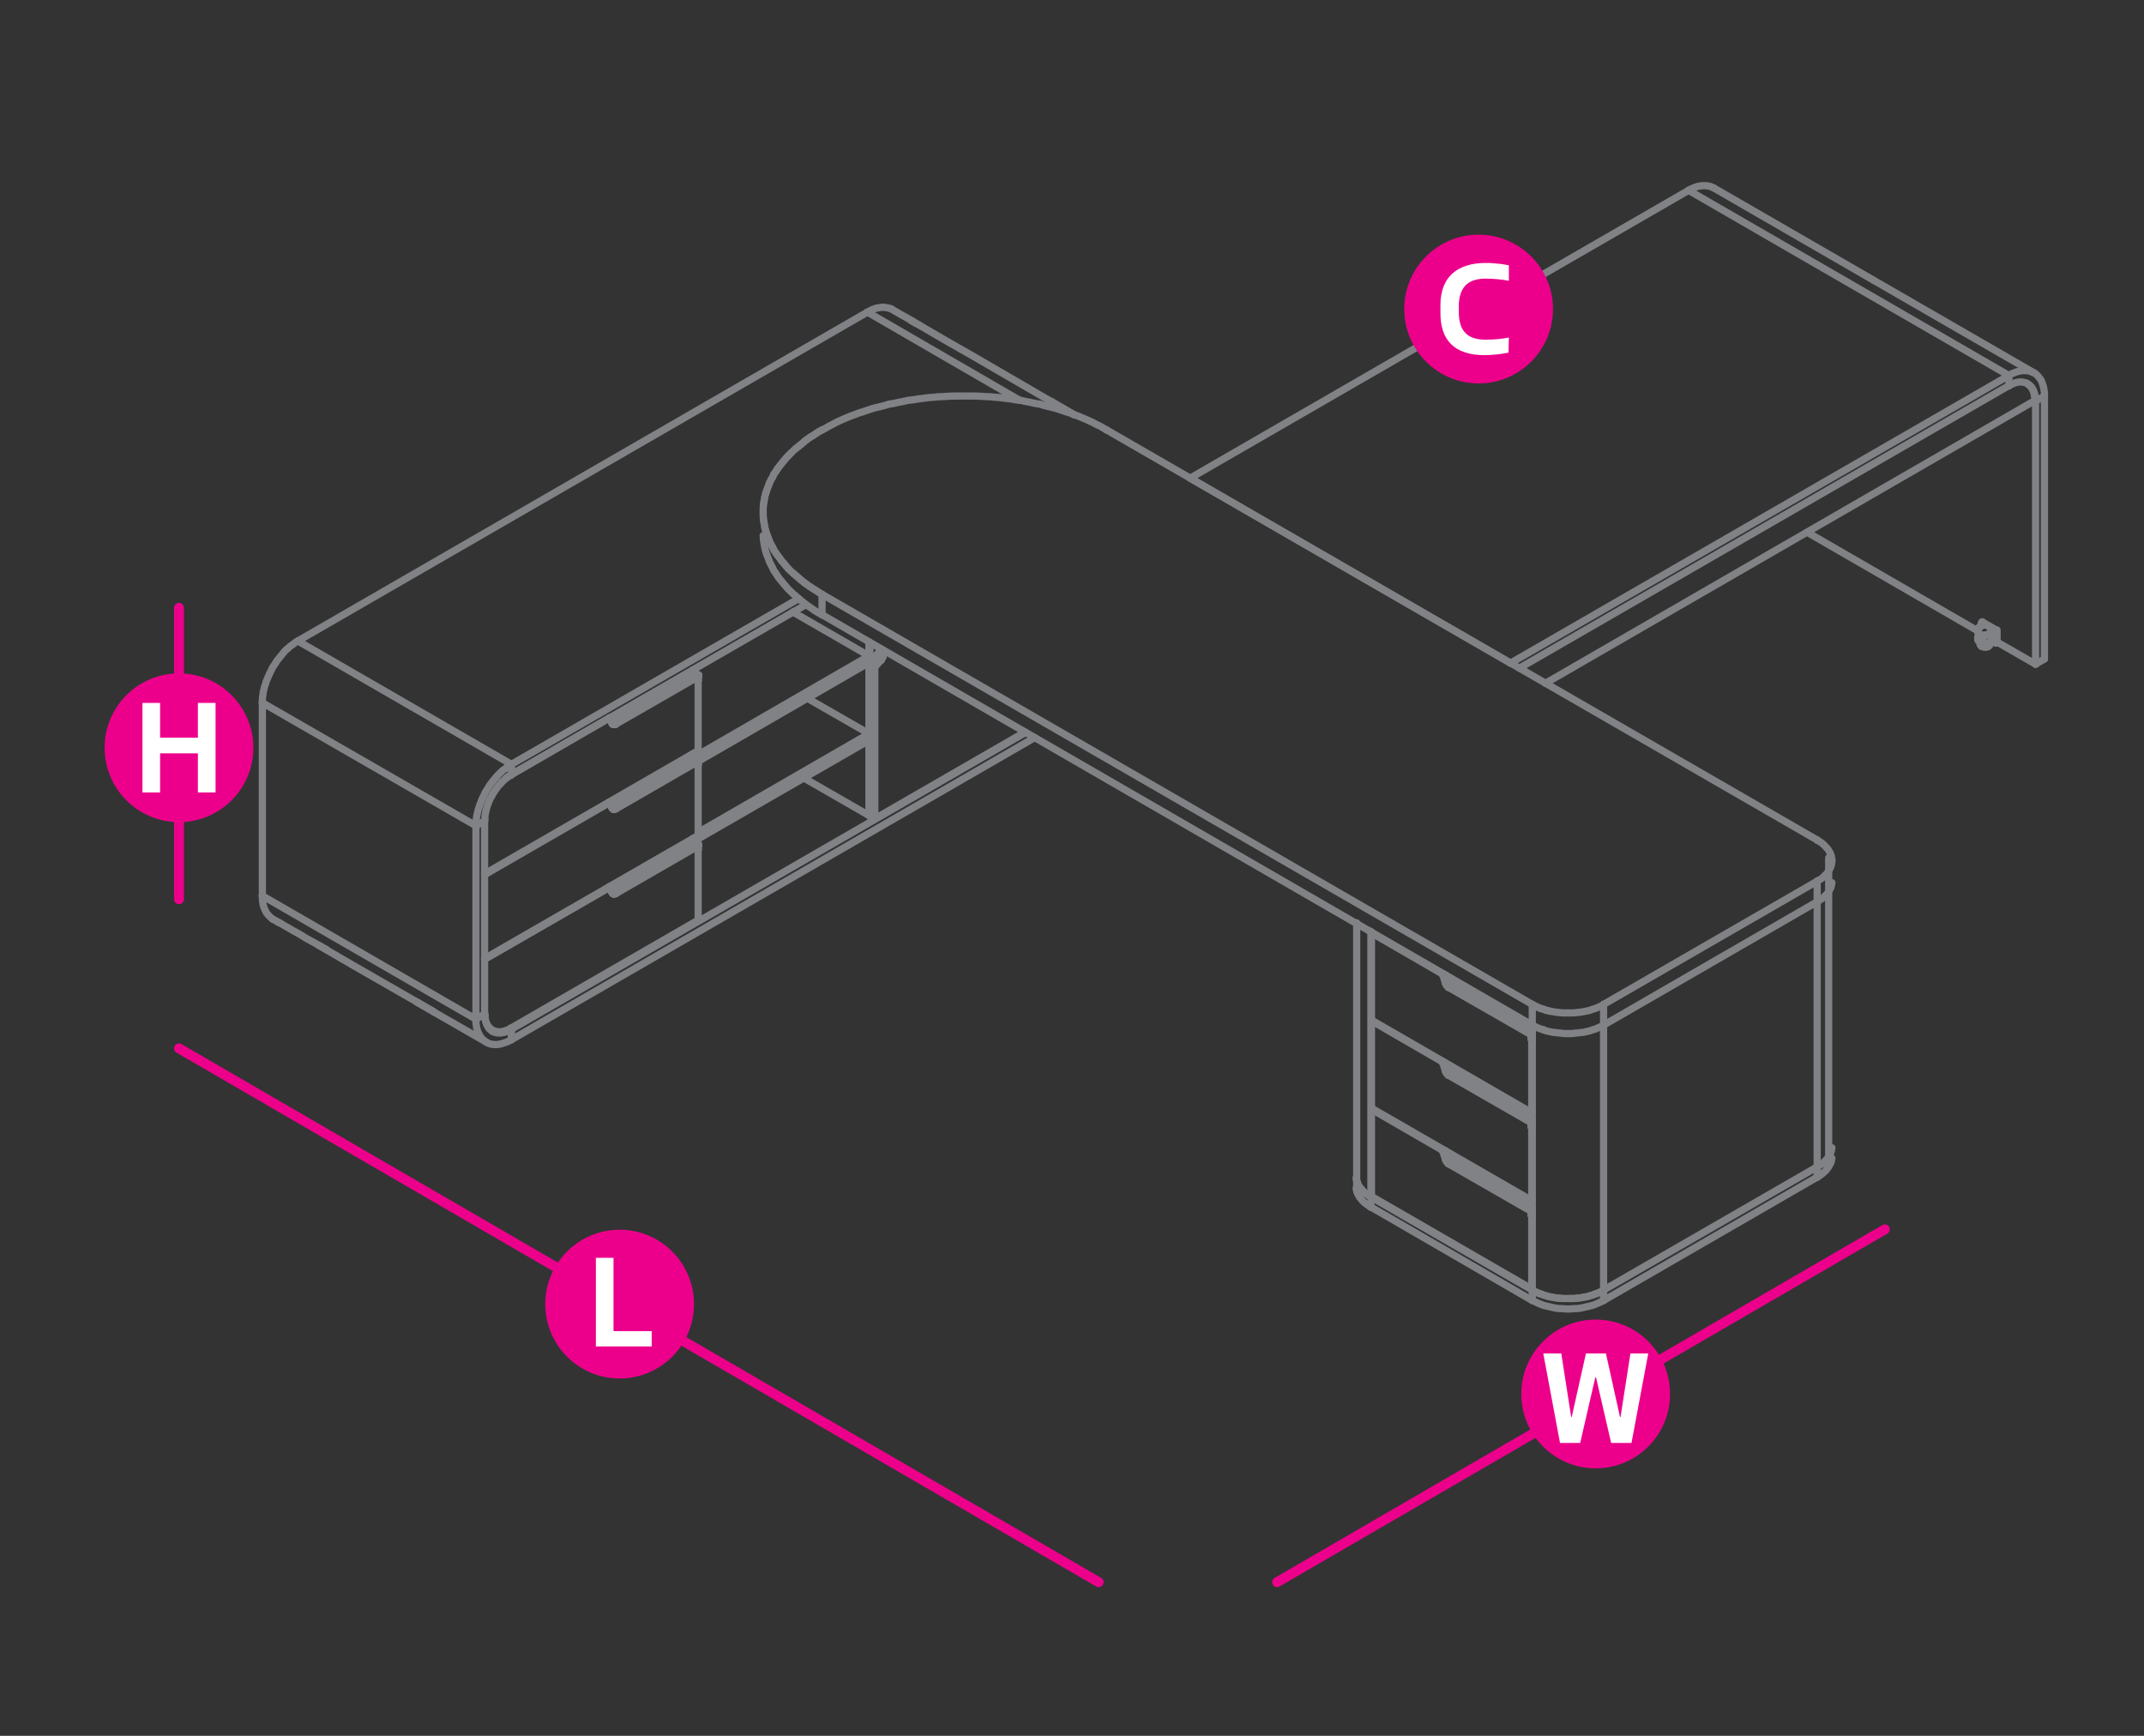 <?xml version="1.0" encoding="utf-8"?>
<!-- Generator: Adobe Illustrator 16.0.0, SVG Export Plug-In . SVG Version: 6.00 Build 0)  -->
<!DOCTYPE svg PUBLIC "-//W3C//DTD SVG 1.1//EN" "http://www.w3.org/Graphics/SVG/1.1/DTD/svg11.dtd">
<svg version="1.1" id="Layer_1" xmlns="http://www.w3.org/2000/svg" xmlns:xlink="http://www.w3.org/1999/xlink" x="0px" y="0px"
	 width="1190.6px" height="963.8px" viewBox="0 0 1190.6 963.8" style="enable-background:new 0 0 1190.6 963.8;"
	 xml:space="preserve">
<rect x="0" y="0" width="1190.6" height="963.8" fill="#333333" stroke="none"/>
<style type="text/css">
<![CDATA[
	.st0{fill:none;stroke:#808285;stroke-width:4;stroke-linecap:round;stroke-linejoin:round;stroke-miterlimit:10;}
	.st1{fill:#EC008B;}
	.st2{fill:#FFFFFF;}
	.st3{fill:none;stroke:#EC008B;stroke-width:5.5;stroke-linecap:round;stroke-linejoin:round;stroke-miterlimit:10;}
]]>
</style>
<line class="st3" x1="1046.7" y1="682.6" x2="709.2" y2="878.5"/>
<line class="st3" x1="99.4" y1="582.1" x2="610.1" y2="878.5"/>
<line class="st3" x1="99.4" y1="337.5" x2="99.4" y2="499.3"/>
<g>
	<g>
		<circle class="st1" cx="886.1" cy="774" r="41.3"/>
	</g>
	<g>
		<path class="st2" d="M906,801.2h-11.3l-8.4-36.4h-0.4l-8.4,36.4h-11.2l-9.3-49.7h10l5.5,35.3h0.3l7.9-35.3h11.1l7.8,35.3h0.3
			l5.5-35.3h9.9L906,801.2z"/>
	</g>
</g>
<g>
	<g>
		<path class="st1" d="M385.4,724.1c0,22.8-18.5,41.3-41.3,41.3s-41.3-18.5-41.3-41.3c0-22.8,18.5-41.3,41.3-41.3
			S385.4,701.3,385.4,724.1z"/>
	</g>
	<g>
		<path class="st2" d="M330.9,747.6v-49.2h9.8v40.7h21.2v8.5H330.9z"/>
	</g>
</g>
<g>
	<g>
		<circle class="st1" cx="99.4" cy="415.2" r="41.3"/>
	</g>
	<g>
		<path class="st2" d="M79.1,440v-49.7h9.8v19.3h21v-19.3h9.8V440h-9.8v-21.7h-21V440H79.1z"/>
	</g>
</g>
<g>
	<polyline class="st0" points="569.2,406.5 485.8,454.6 482.6,452.8 	"/>
	<polyline class="st0" points="486,369.7 485.8,369.8 482.6,368 	"/>
	<polyline class="st0" points="485.8,369.8 485.8,370.1 485.8,454.6 	"/>
	<line class="st0" x1="482.6" y1="368" x2="482.6" y2="452.8"/>
	<polyline class="st0" points="485.8,370 485.8,370.1 485.8,370 485.8,369.8 	"/>
	<line class="st0" x1="485.8" y1="454.6" x2="485.8" y2="454.8"/>
	<line class="st0" x1="482.6" y1="368" x2="482.6" y2="368.2"/>
	<line class="st0" x1="482.6" y1="452.6" x2="482.6" y2="452.8"/>
	<polyline class="st0" points="485.8,370.1 486,370.1 486,369.5 484.7,368.8 483.1,367.7 	"/>
	<line class="st0" x1="482.6" y1="356.5" x2="482.6" y2="368"/>
	<line class="st0" x1="483.1" y1="367.7" x2="483.1" y2="356.8"/>
	<polyline class="st0" points="490.4,363.5 490.5,363.6 490.5,363.9 490.5,364.2 490.4,364.7 	"/>
	<line class="st0" x1="489.3" y1="366.5" x2="489.6" y2="366.2"/>
	<polyline class="st0" points="489.9,363.9 489.9,364.1 489.9,364.4 489.7,364.7 489.7,365 489.6,365.3 489.4,365.6 489.3,365.9 
		489,366 	"/>
	<polyline class="st0" points="487.8,365.4 488.1,365.1 488.2,364.8 488.4,364.7 488.5,364.4 488.7,364.1 488.7,363.8 488.7,363.5 
		488.7,363.2 489.9,363.9 489.9,360.7 	"/>
	<line class="st0" x1="488.7" y1="360" x2="488.7" y2="363.2"/>
	<polyline class="st0" points="488.5,361.6 488.5,361.5 488.7,361.3 	"/>
	<line class="st0" x1="488.4" y1="364.7" x2="487.8" y2="365.4"/>
	<line class="st0" x1="490.5" y1="363.6" x2="490.5" y2="361"/>
	<polyline class="st0" points="490.4,364.7 490.2,365.1 490,365.4 489.7,365.9 489.6,366.2 	"/>
	<polyline class="st0" points="489.1,366.5 489.3,366.5 486,370.1 	"/>
	<polyline class="st0" points="487.8,365.4 489,366 486,369.5 	"/>
	<polyline class="st0" points="488.7,361.8 488.5,361.6 483.1,367.7 	"/>
	<line class="st0" x1="484.7" y1="368.8" x2="487.8" y2="365.4"/>
	<line class="st0" x1="490.5" y1="363.5" x2="490.5" y2="363.6"/>
	<line class="st0" x1="489.9" y1="363.8" x2="489.9" y2="363.9"/>
	<line class="st0" x1="489.3" y1="366.5" x2="489.3" y2="366.7"/>
	<line class="st0" x1="489" y1="366" x2="489" y2="366.2"/>
	<line class="st0" x1="488.7" y1="363.2" x2="488.7" y2="363.3"/>
	<line class="st0" x1="488.5" y1="361.6" x2="488.5" y2="361.8"/>
	<line class="st0" x1="487.8" y1="365.3" x2="487.8" y2="365.4"/>
	<line class="st0" x1="486" y1="369.4" x2="486" y2="369.5"/>
	<line class="st0" x1="486" y1="370.1" x2="486" y2="370.3"/>
	<polyline class="st0" points="485.8,370.1 485.8,370 485.8,369.8 	"/>
	<line class="st0" x1="484.7" y1="368.8" x2="484.7" y2="368.9"/>
	<line class="st0" x1="483.1" y1="367.7" x2="483.1" y2="367.9"/>
	<line class="st0" x1="482.6" y1="368" x2="482.6" y2="368.2"/>
	<polyline class="st0" points="1017.3,637.3 1017.1,638.2 1017,639 1016.7,639.8 1016.4,640.7 1015.9,641.4 1015.5,642.2 	"/>
	<polyline class="st0" points="1016.7,492.7 1016.4,493.4 1015.9,494.2 1015.5,494.9 1015,495.7 1014.4,496.5 1013.8,497.1 
		1013,497.8 1012.4,498.4 1011.7,499 1010.8,499.6 1010,500.2 1009.1,500.7 1009.1,500.9 	"/>
	<line class="st0" x1="1009.1" y1="647.8" x2="1009.1" y2="647.9"/>
	<polyline class="st0" points="857.2,571.8 856.1,571.5 854.9,571.1 853.8,570.6 852.9,570.2 851.9,569.7 850.9,569.2 850.9,716.3 	
		"/>
	<polyline class="st0" points="890.5,716.5 890.5,716.3 890.5,569.2 890.5,569.1 	"/>
	<line class="st0" x1="850.9" y1="569.1" x2="850.9" y2="569.2"/>
	<line class="st0" x1="850.9" y1="716.3" x2="850.9" y2="716.5"/>
	<polyline class="st0" points="760.4,516.8 761.3,517.4 761.3,664.6 761.6,664.5 	"/>
	<line class="st0" x1="761.3" y1="517.2" x2="761.3" y2="517.4"/>
	<line class="st0" x1="761.3" y1="664.5" x2="761.3" y2="664.6"/>
	<polyline class="st0" points="1009.1,647.9 1009.1,500.7 890.5,569.2 	"/>
	<line class="st0" x1="1009.1" y1="500.7" x2="1009.1" y2="500.9"/>
	<line class="st0" x1="1009.1" y1="647.8" x2="1009.1" y2="647.9"/>
	<line class="st0" x1="890.5" y1="569.1" x2="890.5" y2="569.2"/>
	<line class="st0" x1="890.5" y1="716.3" x2="890.5" y2="716.5"/>
	<polyline class="st0" points="1016.7,492.7 1017,491.8 1017.1,491 1017.3,490.1 	"/>
	<polyline class="st0" points="857.2,571.8 858.4,572.3 859.7,572.6 861,572.9 862.3,573.2 863.7,573.3 865,573.5 866.4,573.6 
		867.9,573.8 869.3,573.9 870.8,573.9 872.2,573.9 873.7,573.8 875.1,573.6 876.6,573.5 877.9,573.3 879.3,573.2 880.5,572.9 
		881.9,572.6 883.1,572.3 884.3,571.8 885.5,571.5 886.6,571.1 887.6,570.6 888.7,570.2 889.6,569.7 890.5,569.2 	"/>
	<polyline class="st0" points="850.9,569.2 456.5,341.3 454.7,340.4 453,339.4 451.4,338.3 449.7,337.1 448,336 446.5,334.8 
		445,333.6 443.5,332.4 442,331 440.5,329.8 439.1,328.4 437.7,327.1 436.5,325.7 435.3,324.3 434.1,322.8 433,321.5 431.8,319.9 
		430.9,318.4 429.8,316.9 429.1,315.4 428.2,313.7 427.4,312.2 426.8,310.5 426.2,309 425.6,307.4 425.1,305.7 424.7,304 
		424.4,302.4 424.1,300.7 423.9,299 423.8,297.4 	"/>
	<polyline class="st0" points="1009.1,489.3 1010,488.7 1010.8,488.3 1011.7,487.7 1012.4,487.1 1013,486.4 1013.8,485.7 
		1014.4,485.1 1015,484.3 1015.5,483.6 1015.9,482.8 1016.4,482 1016.7,481.1 1017,480.4 1017.1,479.6 1017.3,478.7 1017.3,478 
		1017.3,477 1017.1,476.3 1017,475.4 1016.7,474.6 1016.4,473.7 1015.9,472.9 1015.5,472.2 1015,471.4 1014.4,470.8 1013.8,470.1 
		1013,469.3 1012.4,468.7 1011.7,468.1 1010.8,467.5 1010,467 1009.1,466.4 	"/>
	<polyline class="st0" points="861,561.5 862.3,561.7 863.7,562 865,562.1 866.4,562.3 867.9,562.4 869.3,562.4 870.8,562.4 
		872.2,562.4 873.7,562.4 875.1,562.3 876.6,562.1 877.9,562 879.3,561.7 880.5,561.5 881.9,561.2 883.1,560.9 884.3,560.4 
		885.5,560.1 886.6,559.7 887.6,559.2 888.7,558.8 889.6,558.3 890.5,557.7 	"/>
	<polyline class="st0" points="1009.1,466.4 614.5,238.7 612.9,237.8 611.1,236.7 609.1,235.8 607.1,234.7 605.1,233.8 603.2,232.9 
		601,232 598.9,231.1 596.6,230.3 594.5,229.4 592.1,228.7 589.8,227.9 587.4,227.1 585,226.4 582.5,225.8 580,225.2 577.4,224.4 
		574.8,224 572.1,223.4 569.5,222.9 566.8,222.3 564,222 561.3,221.5 558.4,221.2 555.7,220.8 552.8,220.6 549.9,220.3 547.1,220.2 
		544.2,220 541.3,219.9 538.4,219.9 535.5,219.9 532.7,219.9 529.8,219.9 526.9,220 524,220.2 521.1,220.3 518.3,220.6 515.5,220.8 
		512.6,221.2 509.9,221.5 507,222 504.3,222.3 501.6,222.9 499,223.4 496.3,224 493.7,224.4 491.1,225.2 488.7,225.8 486.1,226.4 
		483.7,227.1 481.3,227.9 479,228.7 476.7,229.4 474.4,230.3 472.2,231.1 470,232 467.9,232.9 465.9,233.8 464,234.7 462,235.8 
		460.2,236.7 458.4,237.8 456.5,238.7 	"/>
	<line class="st0" x1="890.5" y1="557.7" x2="1009.1" y2="489.3"/>
	<polyline class="st0" points="454.7,328.9 456.5,330 850.9,557.7 851.9,558.3 	"/>
	<line class="st0" x1="456.5" y1="238.7" x2="454.7" y2="239.7"/>
	<line class="st0" x1="453" y1="327.8" x2="454.7" y2="328.9"/>
	<line class="st0" x1="851.9" y1="558.3" x2="852.9" y2="558.8"/>
	<line class="st0" x1="454.7" y1="239.7" x2="453" y2="240.8"/>
	<line class="st0" x1="451.4" y1="326.8" x2="453" y2="327.8"/>
	<line class="st0" x1="852.9" y1="558.8" x2="853.8" y2="559.2"/>
	<line class="st0" x1="453" y1="240.8" x2="451.4" y2="241.9"/>
	<line class="st0" x1="449.7" y1="325.7" x2="451.4" y2="326.8"/>
	<line class="st0" x1="853.8" y1="559.2" x2="854.9" y2="559.7"/>
	<line class="st0" x1="451.4" y1="241.9" x2="449.7" y2="242.9"/>
	<line class="st0" x1="448" y1="324.5" x2="449.7" y2="325.7"/>
	<line class="st0" x1="854.9" y1="559.7" x2="856.1" y2="560.1"/>
	<line class="st0" x1="449.7" y1="242.9" x2="448" y2="244.1"/>
	<line class="st0" x1="446.5" y1="323.4" x2="448" y2="324.5"/>
	<line class="st0" x1="856.1" y1="560.1" x2="857.2" y2="560.4"/>
	<line class="st0" x1="448" y1="244.1" x2="446.5" y2="245.3"/>
	<line class="st0" x1="445" y1="322.2" x2="446.5" y2="323.4"/>
	<line class="st0" x1="857.2" y1="560.4" x2="858.4" y2="560.9"/>
	<line class="st0" x1="446.5" y1="245.3" x2="445" y2="246.6"/>
	<line class="st0" x1="443.5" y1="320.9" x2="445" y2="322.2"/>
	<line class="st0" x1="858.4" y1="560.9" x2="859.7" y2="561.2"/>
	<line class="st0" x1="445" y1="246.6" x2="443.5" y2="247.8"/>
	<line class="st0" x1="442" y1="319.6" x2="443.5" y2="320.9"/>
	<line class="st0" x1="859.7" y1="561.2" x2="861" y2="561.5"/>
	<line class="st0" x1="443.5" y1="247.8" x2="442" y2="249"/>
	<line class="st0" x1="440.5" y1="318.3" x2="442" y2="319.6"/>
	<polyline class="st0" points="442,249 440.5,250.3 439.1,251.7 	"/>
	<polyline class="st0" points="437.7,315.7 439.1,317.1 440.5,318.3 	"/>
	<line class="st0" x1="439.1" y1="251.7" x2="437.7" y2="253.1"/>
	<line class="st0" x1="436.5" y1="314.3" x2="437.7" y2="315.7"/>
	<line class="st0" x1="437.7" y1="253.1" x2="436.5" y2="254.4"/>
	<line class="st0" x1="435.3" y1="312.8" x2="436.5" y2="314.3"/>
	<line class="st0" x1="436.5" y1="254.4" x2="435.3" y2="255.8"/>
	<line class="st0" x1="434.1" y1="311.5" x2="435.3" y2="312.8"/>
	<line class="st0" x1="435.3" y1="255.8" x2="434.1" y2="257.3"/>
	<line class="st0" x1="433" y1="309.9" x2="434.1" y2="311.5"/>
	<line class="st0" x1="434.1" y1="257.3" x2="433" y2="258.7"/>
	<line class="st0" x1="431.8" y1="308.4" x2="433" y2="309.9"/>
	<line class="st0" x1="433" y1="258.7" x2="431.8" y2="260.2"/>
	<line class="st0" x1="430.9" y1="307.1" x2="431.8" y2="308.4"/>
	<line class="st0" x1="431.8" y1="260.2" x2="430.9" y2="261.7"/>
	<line class="st0" x1="429.8" y1="305.5" x2="430.9" y2="307.1"/>
	<line class="st0" x1="430.9" y1="261.7" x2="429.8" y2="263.2"/>
	<line class="st0" x1="429.1" y1="303.9" x2="429.8" y2="305.5"/>
	<line class="st0" x1="429.8" y1="263.2" x2="429.1" y2="264.8"/>
	<line class="st0" x1="428.2" y1="302.4" x2="429.1" y2="303.9"/>
	<line class="st0" x1="429.1" y1="264.8" x2="428.2" y2="266.3"/>
	<line class="st0" x1="427.4" y1="300.8" x2="428.2" y2="302.4"/>
	<line class="st0" x1="428.2" y1="266.3" x2="427.4" y2="267.9"/>
	<line class="st0" x1="426.8" y1="299.2" x2="427.4" y2="300.8"/>
	<line class="st0" x1="427.4" y1="267.9" x2="426.8" y2="269.5"/>
	<line class="st0" x1="426.2" y1="297.5" x2="426.8" y2="299.2"/>
	<line class="st0" x1="426.8" y1="269.5" x2="426.2" y2="271.1"/>
	<line class="st0" x1="425.6" y1="296" x2="426.2" y2="297.5"/>
	<line class="st0" x1="426.2" y1="271.1" x2="425.6" y2="272.8"/>
	<line class="st0" x1="425.1" y1="294.3" x2="425.6" y2="296"/>
	<line class="st0" x1="425.6" y1="272.8" x2="425.1" y2="274.3"/>
	<line class="st0" x1="424.7" y1="292.7" x2="425.1" y2="294.3"/>
	<line class="st0" x1="425.1" y1="274.3" x2="424.7" y2="276"/>
	<line class="st0" x1="424.4" y1="291" x2="424.7" y2="292.7"/>
	<line class="st0" x1="424.7" y1="276" x2="424.4" y2="277.6"/>
	<line class="st0" x1="424.1" y1="289.3" x2="424.4" y2="291"/>
	<line class="st0" x1="424.4" y1="277.6" x2="424.1" y2="279.3"/>
	<line class="st0" x1="423.9" y1="287.6" x2="424.1" y2="289.3"/>
	<polyline class="st0" points="424.1,279.3 423.9,281 423.8,282.6 423.8,284.3 423.8,286 423.9,287.6 	"/>
	<line class="st0" x1="1009.1" y1="500.7" x2="1009.1" y2="489.3"/>
	<line class="st0" x1="890.5" y1="569.2" x2="890.5" y2="557.7"/>
	<line class="st0" x1="850.9" y1="569.2" x2="850.9" y2="557.7"/>
	<line class="st0" x1="456.5" y1="341.3" x2="456.5" y2="330"/>
	<line class="st0" x1="1009.1" y1="466.4" x2="1009.1" y2="466.6"/>
	<line class="st0" x1="1009.1" y1="489.2" x2="1009.1" y2="489.3"/>
	<line class="st0" x1="1009.1" y1="500.7" x2="1009.1" y2="500.9"/>
	<line class="st0" x1="890.5" y1="557.7" x2="890.5" y2="557.9"/>
	<line class="st0" x1="890.5" y1="569.1" x2="890.5" y2="569.2"/>
	<line class="st0" x1="850.9" y1="557.7" x2="850.9" y2="557.9"/>
	<line class="st0" x1="850.9" y1="569.1" x2="850.9" y2="569.2"/>
	<line class="st0" x1="614.5" y1="238.7" x2="614.5" y2="238.8"/>
	<line class="st0" x1="456.5" y1="330" x2="456.5" y2="330.1"/>
	<line class="st0" x1="456.5" y1="238.7" x2="456.5" y2="238.8"/>
	<line class="st0" x1="456.5" y1="341.3" x2="456.5" y2="341.5"/>
	<polyline class="st0" points="1017.3,643.1 1017.1,643.8 1017,644.8 1016.7,645.5 1016.4,646.3 1015.9,647 1015.5,647.8 
		1015,648.5 1014.4,649.3 1013.8,650.1 1013,650.7 1012.4,651.3 1011.7,651.9 1010.8,652.5 1010,653.1 1009.1,653.6 890.5,722.1 	
		"/>
	<polyline class="st0" points="890.5,722.1 889.6,722.5 888.7,723 887.6,723.5 886.6,723.9 885.5,724.4 884.3,724.8 883.1,725.1 
		881.9,725.4 880.5,725.7 879.3,726 877.9,726.3 876.6,726.5 875.1,726.6 873.7,726.6 872.2,726.8 870.8,726.8 869.3,726.8 
		867.9,726.6 866.4,726.6 865,726.5 863.7,726.3 862.3,726 861,725.7 859.7,725.4 858.4,725.1 857.2,724.8 856.1,724.4 854.9,723.9 
		853.8,723.5 852.9,723 851.9,722.5 850.9,722.1 761.3,670.2 760.4,669.8 759.7,669.2 758.8,668.6 758,668 757.2,667.3 756.6,666.7 
		756,666 755.4,665.2 754.8,664.5 754.4,663.7 754,663 753.7,662.2 753.4,661.3 753.3,660.5 753.1,659.8 	"/>
	<polyline class="st0" points="1015.5,642.2 1015,642.9 1014.4,643.7 1013.8,644.3 1013,645.1 1012.4,645.7 1011.7,646.3 
		1010.8,646.9 1010,647.3 1009.1,647.9 890.5,716.3 889.6,716.9 	"/>
	<polyline class="st0" points="760.4,664 761.3,664.6 850.9,716.3 851.9,716.9 	"/>
	<line class="st0" x1="888.7" y1="717.4" x2="889.6" y2="716.9"/>
	<line class="st0" x1="759.7" y1="663.6" x2="760.4" y2="664"/>
	<line class="st0" x1="851.9" y1="716.9" x2="852.9" y2="717.4"/>
	<line class="st0" x1="887.6" y1="717.8" x2="888.7" y2="717.4"/>
	<line class="st0" x1="758.8" y1="663" x2="759.7" y2="663.6"/>
	<line class="st0" x1="852.9" y1="717.4" x2="853.8" y2="717.8"/>
	<line class="st0" x1="886.6" y1="718.3" x2="887.6" y2="717.8"/>
	<line class="st0" x1="758" y1="662.3" x2="758.8" y2="663"/>
	<line class="st0" x1="853.8" y1="717.8" x2="854.9" y2="718.3"/>
	<line class="st0" x1="885.5" y1="718.6" x2="886.6" y2="718.3"/>
	<line class="st0" x1="757.2" y1="661.6" x2="758" y2="662.3"/>
	<line class="st0" x1="854.9" y1="718.3" x2="856.1" y2="718.6"/>
	<line class="st0" x1="884.3" y1="719.1" x2="885.5" y2="718.6"/>
	<line class="st0" x1="756.6" y1="661" x2="757.2" y2="661.6"/>
	<line class="st0" x1="856.1" y1="718.6" x2="857.2" y2="719.1"/>
	<line class="st0" x1="883.1" y1="719.4" x2="884.3" y2="719.1"/>
	<line class="st0" x1="756" y1="660.2" x2="756.6" y2="661"/>
	<line class="st0" x1="857.2" y1="719.1" x2="858.4" y2="719.4"/>
	<line class="st0" x1="881.9" y1="719.8" x2="883.1" y2="719.4"/>
	<line class="st0" x1="755.4" y1="659.6" x2="756" y2="660.2"/>
	<line class="st0" x1="858.4" y1="719.4" x2="859.7" y2="719.8"/>
	<line class="st0" x1="880.5" y1="720.1" x2="881.9" y2="719.8"/>
	<line class="st0" x1="754.8" y1="658.9" x2="755.4" y2="659.6"/>
	<line class="st0" x1="859.7" y1="719.8" x2="861" y2="720.1"/>
	<line class="st0" x1="879.3" y1="720.3" x2="880.5" y2="720.1"/>
	<line class="st0" x1="754.4" y1="658.1" x2="754.8" y2="658.9"/>
	<line class="st0" x1="861" y1="720.1" x2="862.3" y2="720.3"/>
	<line class="st0" x1="877.9" y1="720.6" x2="879.3" y2="720.3"/>
	<line class="st0" x1="754" y1="657.2" x2="754.4" y2="658.1"/>
	<line class="st0" x1="862.3" y1="720.3" x2="863.7" y2="720.6"/>
	<line class="st0" x1="876.6" y1="720.7" x2="877.9" y2="720.6"/>
	<line class="st0" x1="753.7" y1="656.4" x2="754" y2="657.2"/>
	<line class="st0" x1="863.7" y1="720.6" x2="865" y2="720.7"/>
	<line class="st0" x1="875.1" y1="720.9" x2="876.6" y2="720.7"/>
	<line class="st0" x1="753.4" y1="655.7" x2="753.7" y2="656.4"/>
	<line class="st0" x1="865" y1="720.7" x2="866.4" y2="720.9"/>
	<line class="st0" x1="873.7" y1="721" x2="875.1" y2="720.9"/>
	<line class="st0" x1="753.3" y1="654.8" x2="753.4" y2="655.7"/>
	<line class="st0" x1="866.4" y1="720.9" x2="867.9" y2="721"/>
	<line class="st0" x1="872.2" y1="721" x2="873.7" y2="721"/>
	<line class="st0" x1="753.1" y1="654" x2="753.3" y2="654.8"/>
	<polyline class="st0" points="867.9,721 869.3,721 870.8,721 872.2,721 	"/>
	<line class="st0" x1="850.9" y1="722.1" x2="850.9" y2="716.3"/>
	<line class="st0" x1="1009.1" y1="653.6" x2="1009.1" y2="647.9"/>
	<line class="st0" x1="890.5" y1="722.1" x2="890.5" y2="716.3"/>
	<line class="st0" x1="761.3" y1="670.2" x2="761.3" y2="664.6"/>
	<line class="st0" x1="1009.1" y1="647.8" x2="1009.1" y2="647.9"/>
	<line class="st0" x1="1009.1" y1="653.6" x2="1009.1" y2="653.7"/>
	<line class="st0" x1="890.5" y1="716.3" x2="890.5" y2="716.5"/>
	<line class="st0" x1="890.5" y1="721.9" x2="890.5" y2="722.1"/>
	<line class="st0" x1="850.9" y1="716.3" x2="850.9" y2="716.5"/>
	<line class="st0" x1="850.9" y1="721.9" x2="850.9" y2="722.1"/>
	<line class="st0" x1="761.3" y1="664.5" x2="761.3" y2="664.6"/>
	<line class="st0" x1="761.3" y1="670.2" x2="761.3" y2="670.4"/>
	<polyline class="st0" points="145.7,390.2 145.7,497.4 264.3,565.9 264.3,458.5 145.7,390.2 	"/>
	<polyline class="st0" points="269.1,455.8 269.1,563 264.3,565.9 	"/>
	<polyline class="st0" points="264.3,458.5 269.1,455.8 269.1,455.7 	"/>
	<line class="st0" x1="269.1" y1="562.9" x2="269.1" y2="563"/>
	<line class="st0" x1="264.3" y1="458.5" x2="264.3" y2="458.7"/>
	<line class="st0" x1="264.3" y1="565.8" x2="264.3" y2="565.9"/>
	<line class="st0" x1="145.7" y1="390" x2="145.7" y2="390.2"/>
	<line class="st0" x1="145.7" y1="497.4" x2="145.7" y2="497.5"/>
	<line class="st0" x1="443.5" y1="332.4" x2="284" y2="424.4"/>
	<polyline class="st0" points="447.6,335.7 284,430 284,424.4 165.4,355.9 481.7,173.3 566.3,222.3 	"/>
	<line class="st0" x1="481.7" y1="173.3" x2="481.7" y2="173.5"/>
	<line class="st0" x1="284" y1="424.3" x2="284" y2="424.4"/>
	<line class="st0" x1="284" y1="430" x2="284" y2="430.2"/>
	<line class="st0" x1="165.4" y1="355.9" x2="165.4" y2="356"/>
	<polyline class="st0" points="284,430 283.4,430.5 282.6,430.9 282,431.4 281.2,431.9 280.6,432.5 279.9,433.1 279.3,433.7 
		278.5,434.4 277.9,435.2 277.1,436 276.5,436.7 275.9,437.6 275.3,438.4 274.7,439.3 274.1,440.2 273.5,441.1 273.1,442 
		272.4,443.1 272,444 271.5,445 271.2,446 270.8,446.9 270.5,447.9 270.2,448.8 270,449.8 269.7,450.7 269.6,451.6 269.4,452.5 
		269.3,453.4 269.3,454.1 269.3,454.9 269.1,455.8 	"/>
	<polyline class="st0" points="284,424.4 283.1,424.9 282.3,425.5 281.4,426.1 280.5,426.9 279.4,427.6 278.5,428.4 277.6,429.3 
		276.7,430.2 275.8,431.1 274.9,432.2 274.1,433.2 273.2,434.3 272.3,435.5 271.5,436.7 270.8,437.9 270,439.1 269.3,440.3 
		268.7,441.7 268.1,442.9 267.4,444.3 267,445.5 266.4,446.9 266.1,448.1 265.6,449.4 265.3,450.7 265,451.9 264.7,453.1 
		264.6,454.3 264.4,455.4 264.3,456.6 264.3,457.6 264.3,458.5 	"/>
	<polyline class="st0" points="165.4,355.9 164.5,356.5 163.7,356.9 162.8,357.7 161.9,358.3 160.8,359.1 159.9,360 159,360.7 
		158.1,361.6 157.2,362.7 156.3,363.8 155.5,364.8 154.6,365.9 153.7,367 153,368.2 152.2,369.4 151.4,370.6 150.7,372 150.1,373.2 
		149.5,374.5 148.9,375.8 148.4,377.1 147.8,378.3 147.5,379.7 147,380.9 146.7,382.1 146.4,383.5 146.1,384.5 146,385.8 145.8,387 
		145.7,388 145.7,389.1 145.7,390.2 	"/>
	<line class="st0" x1="284" y1="430" x2="284" y2="430.2"/>
	<line class="st0" x1="284" y1="424.3" x2="284" y2="424.4"/>
	<line class="st0" x1="269.1" y1="455.7" x2="269.1" y2="455.8"/>
	<line class="st0" x1="264.3" y1="458.5" x2="264.3" y2="458.7"/>
	<line class="st0" x1="165.4" y1="355.9" x2="165.4" y2="356"/>
	<line class="st0" x1="145.7" y1="390" x2="145.7" y2="390.2"/>
	<polyline class="st0" points="494.9,171.5 494.1,171.2 493.2,171 492.5,170.9 491.6,170.7 490.7,170.6 489.9,170.6 489,170.7 
		487.9,170.9 487,171 486.1,171.3 485.2,171.6 484.3,171.9 483.4,172.4 482.5,172.9 481.7,173.3 	"/>
	<line class="st0" x1="596.5" y1="230.3" x2="584.5" y2="223.4"/>
	<line class="st0" x1="596.3" y1="230.2" x2="583.8" y2="222.9"/>
	<polyline class="st0" points="584.5,223.4 554.9,206.2 540.1,197.6 525.2,189.1 517.8,184.8 514.2,182.7 509.8,180.1 	"/>
	<line class="st0" x1="508.5" y1="179.5" x2="506.7" y2="178.3"/>
	<line class="st0" x1="509.8" y1="180.1" x2="506" y2="178"/>
	<polyline class="st0" points="506.7,178.3 503.1,176.2 499.3,174.1 494.9,171.5 	"/>
	<line class="st0" x1="481.7" y1="173.3" x2="481.7" y2="173.5"/>
	<polyline class="st0" points="151.4,510.3 150.7,509.8 150.1,509.2 149.5,508.6 148.9,508 148.4,507.4 147.8,506.6 147.5,505.9 
		147,504.9 146.7,504.2 146.4,503.3 146.1,502.4 146,501.3 145.8,500.4 145.7,499.3 145.7,498.4 145.7,497.4 	"/>
	<polyline class="st0" points="284,577.3 284,571.5 283.4,572 282.6,572.3 282,572.6 281.2,572.9 280.6,573 279.9,573.3 
		279.3,573.3 278.5,573.5 277.9,573.6 277.1,573.6 276.5,573.5 275.9,573.5 275.3,573.3 274.7,573.2 274.1,572.9 273.2,572.6 	"/>
	<polyline class="st0" points="273.2,572.4 274.1,572.9 273.5,572.6 273.1,572.3 272.4,571.8 272,571.5 271.5,570.9 271.2,570.5 
		270.8,569.8 270.5,569.4 270.2,568.6 270,568 269.7,567.4 269.6,566.7 269.4,565.9 269.3,565.3 269.3,564.5 269.3,563.8 269.1,563 
			"/>
	<polyline class="st0" points="284,577.3 283.1,577.7 282.3,578.2 281.4,578.6 280.5,578.9 279.4,579.2 278.5,579.6 277.6,579.7 
		276.7,579.9 275.8,580 274.9,580 274.1,579.9 273.2,579.9 272.3,579.6 271.5,579.4 270.8,579.1 270,578.6 241.1,562 	"/>
	<polyline class="st0" points="270,578.6 269.3,578.2 268.7,577.7 268.1,577.1 267.4,576.5 267,575.8 266.4,575 266.1,574.2 
		265.6,573.5 265.3,572.6 265,571.7 264.7,570.8 264.6,569.8 264.4,568.8 264.3,567.9 264.3,566.8 264.3,565.9 	"/>
	<line class="st0" x1="231.1" y1="556.2" x2="241.1" y2="562"/>
	<polyline class="st0" points="240.5,561.5 210.7,544.4 195.9,535.9 181.8,527.7 176.9,524.8 	"/>
	<polyline class="st0" points="181.2,527.2 173.7,523 169.9,520.9 166.3,518.7 162.5,516.6 158.9,514.5 155.8,512.7 154,511.8 	"/>
	<line class="st0" x1="151.4" y1="510.3" x2="155.2" y2="512.4"/>
	<line class="st0" x1="284" y1="571.5" x2="284" y2="571.7"/>
	<line class="st0" x1="284" y1="577.1" x2="284" y2="577.3"/>
	<line class="st0" x1="269.1" y1="562.9" x2="269.1" y2="563"/>
	<line class="st0" x1="264.3" y1="565.8" x2="264.3" y2="565.9"/>
	<line class="st0" x1="145.7" y1="497.4" x2="145.7" y2="497.5"/>
	<polyline class="st0" points="283.2,571.2 284,571.5 569.5,406.7 	"/>
	<polyline class="st0" points="574.5,409.6 284,577.3 284,577.1 	"/>
	<line class="st0" x1="284" y1="571.5" x2="284" y2="571.7"/>
	<polyline class="st0" points="482.6,364.2 482.6,367.9 388,422.6 	"/>
	<polyline class="st0" points="385.7,420.2 482.6,364.2 440.3,339.8 	"/>
	<line class="st0" x1="482.6" y1="364.2" x2="482.6" y2="364.4"/>
	<line class="st0" x1="482.6" y1="367.9" x2="482.6" y2="368"/>
	<polyline class="st0" points="482.6,407.4 482.6,411.1 385.6,467 	"/>
	<polyline class="st0" points="387.7,462.2 482.6,407.4 448.3,387.7 	"/>
	<line class="st0" x1="482.6" y1="407.3" x2="482.6" y2="407.4"/>
	<line class="st0" x1="482.6" y1="410.9" x2="482.6" y2="411.1"/>
	<polyline class="st0" points="446.4,432 482.6,452.8 482.6,356.5 	"/>
	<line class="st0" x1="482.6" y1="452.6" x2="482.6" y2="452.8"/>
	<polyline class="st0" points="338.6,492.2 339.3,492.5 338.6,492.8 338.4,492.8 	"/>
	<line class="st0" x1="338.1" y1="492.5" x2="338.6" y2="492.7"/>
	<line class="st0" x1="387.4" y1="472" x2="387.7" y2="471.7"/>
	<line class="st0" x1="342.1" y1="496.1" x2="388" y2="469.6"/>
	<line class="st0" x1="341.6" y1="496.3" x2="341.7" y2="496.3"/>
	<line class="st0" x1="341" y1="496.3" x2="341.3" y2="496.3"/>
	<polyline class="st0" points="340.7,496.3 340.5,496.3 340.8,496.3 	"/>
	<polyline class="st0" points="340.5,496.3 340.4,496.1 340.5,496.1 340.5,496.3 340.7,496.3 340.5,496.1 340.5,496.3 340.4,496.1 
		340.5,496.3 	"/>
	<polyline class="st0" points="340.2,496 340.5,496.1 340.4,496.1 340.2,496 340.4,496.1 340.2,496 340.4,496.1 	"/>
	<polyline class="st0" points="340.1,495.7 340.2,496 340.1,495.8 340.2,496 340.1,495.7 	"/>
	<line class="st0" x1="341" y1="495.4" x2="341.1" y2="495.5"/>
	<line class="st0" x1="342.1" y1="495.4" x2="341" y2="494.6"/>
	<polyline class="st0" points="341,495.4 341.1,495.5 341,495.4 	"/>
	<polyline class="st0" points="341.1,495.5 340.8,495.5 341.1,495.5 	"/>
	<line class="st0" x1="341" y1="495.4" x2="340.8" y2="495.4"/>
	<line class="st0" x1="341" y1="494.6" x2="340.7" y2="494.8"/>
	<polyline class="st0" points="340.8,495.4 341,495.4 340.7,495.2 340.8,495.4 340.7,495.2 	"/>
	<line class="st0" x1="340.7" y1="494.8" x2="340.5" y2="494.9"/>
	<polyline class="st0" points="342.1,495.4 388,468.9 386.8,468.2 386.3,468.4 341,494.6 	"/>
	<line class="st0" x1="388" y1="469.6" x2="388" y2="468.9"/>
	<line class="st0" x1="341.7" y1="496.3" x2="342.1" y2="496.1"/>
	<line class="st0" x1="341.3" y1="496.3" x2="341.6" y2="496.3"/>
	<line class="st0" x1="340.7" y1="496.3" x2="341" y2="496.3"/>
	<polyline class="st0" points="342.1,495.4 341.9,495.5 341.7,495.5 	"/>
	<line class="st0" x1="340.5" y1="496.1" x2="340.7" y2="496.3"/>
	<polyline class="st0" points="341.7,495.5 341.4,495.5 341.3,495.5 341.1,495.5 341,495.4 	"/>
	<line class="st0" x1="340.1" y1="495.7" x2="340.2" y2="496"/>
	<polyline class="st0" points="341,495.4 340.8,495.4 340.7,495.2 	"/>
	<polyline class="st0" points="339.9,495.7 340.1,495.7 338.6,492.8 	"/>
	<line class="st0" x1="387.7" y1="471.7" x2="387.7" y2="469.8"/>
	<polyline class="st0" points="386.5,467.9 386.2,467.6 385.9,467.3 385.6,466.9 385.3,466.4 385.1,466 385,465.5 385,465.4 	"/>
	<line class="st0" x1="340.7" y1="495.2" x2="339.3" y2="492.5"/>
	<polyline class="st0" points="386.3,468.4 386,468.2 385.7,467.9 385.4,467.6 385.1,467.2 385,466.7 384.7,466.3 384.7,465.8 
		384.7,465.7 384.7,469.5 	"/>
	<line class="st0" x1="386.8" y1="468.2" x2="386.5" y2="467.9"/>
	<line class="st0" x1="388" y1="468.9" x2="388" y2="469"/>
	<line class="st0" x1="388" y1="469.5" x2="388" y2="469.6"/>
	<line class="st0" x1="387.7" y1="471.7" x2="387.7" y2="471.9"/>
	<line class="st0" x1="387.4" y1="471.9" x2="387.4" y2="472"/>
	<line class="st0" x1="386.8" y1="468.1" x2="386.8" y2="468.2"/>
	<line class="st0" x1="386.3" y1="468.4" x2="386.3" y2="468.6"/>
	<line class="st0" x1="342.1" y1="495.4" x2="342.1" y2="495.5"/>
	<line class="st0" x1="342.1" y1="496" x2="342.1" y2="496.1"/>
	<line class="st0" x1="341" y1="494.6" x2="341" y2="494.8"/>
	<line class="st0" x1="340.7" y1="495.1" x2="340.7" y2="495.2"/>
	<line class="st0" x1="340.5" y1="496.1" x2="340.5" y2="496.3"/>
	<line class="st0" x1="340.1" y1="495.7" x2="340.1" y2="495.8"/>
	<line class="st0" x1="339.9" y1="495.5" x2="339.9" y2="495.7"/>
	<line class="st0" x1="339.3" y1="492.4" x2="339.3" y2="492.5"/>
	<line class="st0" x1="338.6" y1="492.8" x2="338.6" y2="493"/>
	<line class="st0" x1="338.6" y1="492.5" x2="338.6" y2="492.7"/>
	<line class="st0" x1="338.4" y1="492.7" x2="338.4" y2="492.8"/>
	<polyline class="st0" points="338.6,445.2 339.3,445.5 338.6,445.8 338.4,445.7 	"/>
	<line class="st0" x1="338.1" y1="445.5" x2="338.6" y2="445.7"/>
	<line class="st0" x1="387.4" y1="425" x2="387.7" y2="424.7"/>
	<polyline class="st0" points="388,422.6 342.1,449.1 341.7,449.1 342.1,449.1 	"/>
	<polyline class="st0" points="341.6,449.3 341.7,449.1 341.6,449.3 341.3,449.3 341,449.3 	"/>
	<polyline class="st0" points="340.7,449.3 340.5,449.3 340.5,449.1 	"/>
	<polyline class="st0" points="340.5,449.3 340.7,449.3 340.5,449.1 340.5,449.3 340.4,449.1 340.5,449.3 340.4,449.1 340.5,449.1 	
		"/>
	<polyline class="st0" points="340.2,449 340.5,449.1 340.4,449.1 340.2,449 340.4,449.1 340.2,449 340.4,449.1 	"/>
	<polyline class="st0" points="340.1,448.7 340.2,449 340.1,448.8 340.2,449 340.1,448.7 	"/>
	<line class="st0" x1="341" y1="448.4" x2="341.1" y2="448.5"/>
	<line class="st0" x1="342.1" y1="448.4" x2="341" y2="447.6"/>
	<polyline class="st0" points="341,448.4 341.1,448.5 341,448.4 341.1,448.5 341,448.4 340.8,448.4 	"/>
	<line class="st0" x1="341" y1="447.6" x2="340.7" y2="447.8"/>
	<polyline class="st0" points="340.8,448.4 341,448.4 340.7,448.2 340.8,448.4 	"/>
	<line class="st0" x1="340.7" y1="447.8" x2="340.5" y2="447.9"/>
	<polyline class="st0" points="342.1,448.4 388,421.8 386.8,421.2 386.3,421.4 341,447.6 	"/>
	<line class="st0" x1="388" y1="422.6" x2="388" y2="421.8"/>
	<polyline class="st0" points="341.6,449.3 341.7,449.1 342.1,449.1 	"/>
	<line class="st0" x1="340.7" y1="449.3" x2="341" y2="449.3"/>
	<polyline class="st0" points="342.1,448.4 341.9,448.5 341.7,448.5 	"/>
	<line class="st0" x1="340.5" y1="449.1" x2="340.7" y2="449.3"/>
	<polyline class="st0" points="341.7,448.5 341.4,448.5 341.3,448.5 341.1,448.5 341,448.4 	"/>
	<line class="st0" x1="340.1" y1="448.7" x2="340.2" y2="449"/>
	<polyline class="st0" points="341,448.4 340.8,448.4 340.7,448.1 	"/>
	<polyline class="st0" points="339.9,448.7 340.1,448.7 338.6,445.8 	"/>
	<line class="st0" x1="387.7" y1="424.7" x2="387.7" y2="422.8"/>
	<polyline class="st0" points="386.5,420.9 386.2,420.6 385.9,420.3 385.6,419.9 385.3,419.4 385.1,419 385,418.5 385,418.4 	"/>
	<line class="st0" x1="340.7" y1="448.1" x2="339.3" y2="445.5"/>
	<polyline class="st0" points="386.3,421.4 386,421.2 385.7,420.9 385.4,420.6 385.1,420.2 385,419.7 384.7,419.3 384.7,418.8 
		384.7,418.7 384.7,422.5 	"/>
	<line class="st0" x1="386.8" y1="421.2" x2="386.5" y2="420.9"/>
	<line class="st0" x1="388" y1="421.8" x2="388" y2="422"/>
	<line class="st0" x1="388" y1="422.5" x2="388" y2="422.6"/>
	<line class="st0" x1="387.7" y1="424.7" x2="387.7" y2="424.9"/>
	<line class="st0" x1="387.4" y1="424.9" x2="387.4" y2="425"/>
	<line class="st0" x1="386.8" y1="421.1" x2="386.8" y2="421.2"/>
	<line class="st0" x1="386.3" y1="421.4" x2="386.3" y2="421.5"/>
	<line class="st0" x1="342.1" y1="448.2" x2="342.1" y2="448.4"/>
	<line class="st0" x1="342.1" y1="449" x2="342.1" y2="449.1"/>
	<line class="st0" x1="341" y1="447.6" x2="341" y2="447.8"/>
	<line class="st0" x1="340.7" y1="448.1" x2="340.7" y2="448.2"/>
	<line class="st0" x1="340.5" y1="449.1" x2="340.5" y2="449.3"/>
	<line class="st0" x1="340.1" y1="448.7" x2="340.1" y2="448.8"/>
	<line class="st0" x1="339.9" y1="448.5" x2="339.9" y2="448.7"/>
	<line class="st0" x1="339.3" y1="445.4" x2="339.3" y2="445.5"/>
	<line class="st0" x1="338.6" y1="445.8" x2="338.6" y2="446"/>
	<line class="st0" x1="338.6" y1="445.5" x2="338.6" y2="445.7"/>
	<line class="st0" x1="338.4" y1="445.7" x2="338.4" y2="445.8"/>
	<polyline class="st0" points="339,398.3 339.3,398.5 338.6,398.8 338.4,398.6 338.6,398.6 	"/>
	<line class="st0" x1="387.4" y1="378" x2="387.7" y2="377.7"/>
	<polyline class="st0" points="388,375.6 342.1,402 341.9,402 	"/>
	<polyline class="st0" points="341.7,402.1 342.1,402 341.7,402.1 341.6,402.3 341.7,402.1 	"/>
	<polyline class="st0" points="341.6,402.3 341.3,402.3 341,402.3 	"/>
	<polyline class="st0" points="340.7,402.3 340.5,402.1 340.7,402.3 340.5,402.1 340.5,402.3 340.5,402.1 340.4,402.1 340.5,402.1 
		340.4,402.1 340.5,402.1 	"/>
	<polyline class="st0" points="340.4,402.1 340.2,402 340.4,402.1 340.5,402.1 340.2,402 340.4,402.1 340.2,401.8 	"/>
	<line class="st0" x1="340.1" y1="401.7" x2="340.2" y2="402"/>
	<line class="st0" x1="341" y1="401.4" x2="341.1" y2="401.5"/>
	<line class="st0" x1="342.1" y1="401.4" x2="341" y2="400.6"/>
	<polyline class="st0" points="341,401.4 341.1,401.5 341,401.4 341.1,401.5 341,401.4 340.8,401.4 	"/>
	<line class="st0" x1="341" y1="400.6" x2="340.7" y2="400.8"/>
	<polyline class="st0" points="340.8,401.4 341,401.4 340.7,401.2 340.8,401.4 	"/>
	<line class="st0" x1="340.7" y1="400.8" x2="340.5" y2="400.9"/>
	<polyline class="st0" points="342.1,401.4 388,374.8 386.8,374.2 386.3,374.4 341,400.6 	"/>
	<line class="st0" x1="388" y1="375.6" x2="388" y2="374.8"/>
	<polyline class="st0" points="341.6,402.3 341.7,402.1 342.1,402 	"/>
	<line class="st0" x1="340.7" y1="402.3" x2="341" y2="402.3"/>
	<polyline class="st0" points="342.1,401.4 341.9,401.5 341.7,401.5 	"/>
	<line class="st0" x1="340.5" y1="402.1" x2="340.7" y2="402.3"/>
	<polyline class="st0" points="341.7,401.5 341.4,401.5 341.3,401.5 341.1,401.5 341,401.4 340.8,401.4 340.7,401.1 	"/>
	<polyline class="st0" points="339.9,401.7 340.1,401.7 338.6,398.8 	"/>
	<line class="st0" x1="387.7" y1="377.7" x2="387.7" y2="375.8"/>
	<polyline class="st0" points="386.5,373.9 386.2,373.6 385.9,373.3 385.6,372.9 385.3,372.4 385.1,372 385,371.8 	"/>
	<line class="st0" x1="340.7" y1="401.1" x2="339.3" y2="398.5"/>
	<polyline class="st0" points="386.3,374.4 386,374.2 385.7,373.9 385.4,373.5 385.1,373.2 385,372.7 384.7,372.3 384.7,372 
		384.7,375.4 	"/>
	<line class="st0" x1="386.8" y1="374.2" x2="386.5" y2="373.9"/>
	<line class="st0" x1="388" y1="374.8" x2="388" y2="375"/>
	<line class="st0" x1="388" y1="375.4" x2="388" y2="375.6"/>
	<line class="st0" x1="387.7" y1="377.7" x2="387.7" y2="377.9"/>
	<line class="st0" x1="387.4" y1="377.9" x2="387.4" y2="378"/>
	<line class="st0" x1="386.8" y1="374.1" x2="386.8" y2="374.2"/>
	<line class="st0" x1="386.3" y1="374.4" x2="386.3" y2="374.5"/>
	<line class="st0" x1="342.1" y1="401.2" x2="342.1" y2="401.4"/>
	<line class="st0" x1="342.1" y1="402" x2="342.1" y2="402.1"/>
	<line class="st0" x1="341" y1="400.6" x2="341" y2="400.8"/>
	<line class="st0" x1="340.7" y1="401.1" x2="340.7" y2="401.2"/>
	<line class="st0" x1="340.5" y1="402.1" x2="340.5" y2="402.3"/>
	<line class="st0" x1="340.1" y1="401.7" x2="340.1" y2="401.8"/>
	<line class="st0" x1="339.9" y1="401.5" x2="339.9" y2="401.7"/>
	<line class="st0" x1="339.3" y1="398.3" x2="339.3" y2="398.5"/>
	<line class="st0" x1="338.6" y1="398.8" x2="338.6" y2="399"/>
	<line class="st0" x1="338.6" y1="398.6" x2="338.6" y2="398.6"/>
	<line class="st0" x1="338.4" y1="398.6" x2="338.4" y2="398.8"/>
	<line class="st0" x1="387.7" y1="510.9" x2="387.7" y2="471.7"/>
	<polyline class="st0" points="283.5,570.9 283.7,570.9 282.9,571.4 282.3,571.7 281.7,572 280.9,572.1 280.3,572.4 279.6,572.6 
		279,572.7 278.4,572.9 277.6,572.9 277,572.9 276.4,572.9 275.8,572.7 275.2,572.6 274.6,572.4 274,572.3 273.4,572 272.9,571.7 	
		"/>
	<line class="st0" x1="271.8" y1="571.1" x2="273.4" y2="572"/>
	<polyline class="st0" points="272.9,571.7 272.4,571.2 272,570.8 271.5,570.3 	"/>
	<line class="st0" x1="271.4" y1="570.8" x2="271.8" y2="571.1"/>
	<polyline class="st0" points="271.5,570.3 271.1,569.8 270.8,569.4 270.5,568.8 270.2,568.2 270,567.6 269.7,566.8 269.6,566.2 
		269.4,565.4 269.3,564.8 	"/>
	<polyline class="st0" points="269.1,562.6 269.3,563.3 269.3,563.8 	"/>
	<polyline class="st0" points="338.6,492.7 338.4,492.8 269.1,532.7 	"/>
	<line class="st0" x1="387.4" y1="472" x2="387.4" y2="469.9"/>
	<line class="st0" x1="283.7" y1="570.9" x2="387.7" y2="510.9"/>
	<polyline class="st0" points="340.5,496.1 340.4,496.1 340.2,496 340.1,495.8 339.9,495.7 338.4,492.8 	"/>
	<line class="st0" x1="387.7" y1="510.7" x2="387.7" y2="510.9"/>
	<line class="st0" x1="387.7" y1="471.7" x2="387.7" y2="471.9"/>
	<line class="st0" x1="387.4" y1="471.9" x2="387.4" y2="472"/>
	<line class="st0" x1="340.5" y1="496.1" x2="340.5" y2="496.3"/>
	<line class="st0" x1="339.9" y1="495.5" x2="339.9" y2="495.7"/>
	<line class="st0" x1="338.6" y1="492.5" x2="338.6" y2="492.7"/>
	<line class="st0" x1="338.4" y1="492.7" x2="338.4" y2="492.8"/>
	<line class="st0" x1="283.7" y1="570.9" x2="283.7" y2="571.1"/>
	<polyline class="st0" points="269.1,485.2 387.7,416.8 387.7,377.7 	"/>
	<polyline class="st0" points="281.1,432 281.7,431.7 282.3,431.1 282.9,430.8 283.7,430.3 283.5,430.3 	"/>
	<polyline class="st0" points="278.7,434.1 278.4,434.6 278.2,434.7 	"/>
	<line class="st0" x1="387.4" y1="378" x2="387.4" y2="375.9"/>
	<polyline class="st0" points="338.4,398.6 339.9,401.7 340.1,401.8 340.2,402 340.4,402.1 340.5,402.1 	"/>
	<polyline class="st0" points="338.6,398.6 338.4,398.6 283.7,430.3 	"/>
	<line class="st0" x1="387.7" y1="377.7" x2="387.7" y2="377.9"/>
	<line class="st0" x1="387.7" y1="416.7" x2="387.7" y2="416.8"/>
	<line class="st0" x1="387.4" y1="377.9" x2="387.4" y2="378"/>
	<line class="st0" x1="340.5" y1="402.1" x2="340.5" y2="402.3"/>
	<line class="st0" x1="339.9" y1="401.5" x2="339.9" y2="401.7"/>
	<line class="st0" x1="338.6" y1="398.6" x2="338.6" y2="398.6"/>
	<line class="st0" x1="338.4" y1="398.6" x2="338.4" y2="398.8"/>
	<line class="st0" x1="283.7" y1="430.3" x2="283.7" y2="430.5"/>
	<polyline class="st0" points="269.1,532.2 387.7,463.9 387.7,424.7 	"/>
	<polyline class="st0" points="338.6,445.7 338.4,445.7 269.1,485.7 	"/>
	<line class="st0" x1="387.4" y1="425" x2="387.4" y2="422.9"/>
	<polyline class="st0" points="340.5,449.1 340.4,449.1 340.2,449 340.1,448.8 339.9,448.7 338.4,445.7 	"/>
	<line class="st0" x1="387.7" y1="424.7" x2="387.7" y2="424.9"/>
	<line class="st0" x1="387.7" y1="463.7" x2="387.7" y2="463.9"/>
	<line class="st0" x1="387.4" y1="424.9" x2="387.4" y2="425"/>
	<line class="st0" x1="340.5" y1="449.1" x2="340.5" y2="449.3"/>
	<line class="st0" x1="339.9" y1="448.5" x2="339.9" y2="448.7"/>
	<line class="st0" x1="338.6" y1="445.5" x2="338.6" y2="445.7"/>
	<line class="st0" x1="338.4" y1="445.7" x2="338.4" y2="445.8"/>
	<polyline class="st0" points="801.5,639 801.2,638.8 801.1,639 801.7,639.3 802.4,638.8 	"/>
	<polyline class="st0" points="804.5,646.3 850.5,672.7 850.6,672.5 850.5,672.5 	"/>
	<polyline class="st0" points="804.2,646 803.9,645.8 803.6,645.5 803.5,645.1 803.8,645.4 803.5,645.1 803.8,645.4 	"/>
	<polyline class="st0" points="803.2,644.8 803.5,645.1 803.2,644.8 802.9,644.5 802.7,644 802.6,643.5 	"/>
	<line class="st0" x1="850.6" y1="674.8" x2="850.6" y2="672.5"/>
	<polyline class="st0" points="804.4,642.9 804.4,643.2 804.5,643.5 804.7,643.8 804.8,644 805.2,644.3 805.3,644.5 805.6,644.8 
		805.8,644.8 	"/>
	<polyline class="st0" points="850.9,671.7 850.5,672.1 804.5,645.5 805.8,644.8 850.9,671 	"/>
	<polyline class="st0" points="807.3,645.8 807.3,645.5 807.3,645.4 	"/>
	<line class="st0" x1="804.5" y1="643.8" x2="804.4" y2="642.9"/>
	<line class="st0" x1="850.5" y1="672.7" x2="850.5" y2="672.1"/>
	<line class="st0" x1="804.2" y1="646" x2="804.5" y2="646.3"/>
	<line class="st0" x1="803.2" y1="644.8" x2="803.5" y2="645.1"/>
	<polyline class="st0" points="804.5,645.5 804.4,645.4 804.1,645.2 803.9,644.9 803.8,644.8 803.5,644.5 803.3,644.1 803.2,643.8 
		803.2,643.7 	"/>
	<line class="st0" x1="801.1" y1="639" x2="802.6" y2="643.5"/>
	<polyline class="st0" points="801.7,639.3 803.2,643.7 804.4,642.9 803,639.3 	"/>
	<polyline class="st0" points="807,645.5 807.3,645.4 805.6,640.8 	"/>
	<line class="st0" x1="850.6" y1="672.5" x2="850.6" y2="672.7"/>
	<line class="st0" x1="850.6" y1="674.8" x2="850.6" y2="674.9"/>
	<line class="st0" x1="850.5" y1="671.9" x2="850.5" y2="672.1"/>
	<line class="st0" x1="850.5" y1="672.7" x2="850.5" y2="672.8"/>
	<line class="st0" x1="850.2" y1="674.5" x2="850.2" y2="674.6"/>
	<line class="st0" x1="807.3" y1="645.2" x2="807.3" y2="645.4"/>
	<line class="st0" x1="805.8" y1="644.8" x2="805.8" y2="644.9"/>
	<line class="st0" x1="804.5" y1="645.4" x2="804.5" y2="645.5"/>
	<line class="st0" x1="804.5" y1="646.1" x2="804.5" y2="646.3"/>
	<line class="st0" x1="804.4" y1="642.9" x2="804.4" y2="643.1"/>
	<line class="st0" x1="803.2" y1="643.5" x2="803.2" y2="643.7"/>
	<line class="st0" x1="802.6" y1="643.5" x2="802.6" y2="643.7"/>
	<line class="st0" x1="801.7" y1="639.3" x2="801.7" y2="639.4"/>
	<line class="st0" x1="801.5" y1="638.8" x2="801.5" y2="639"/>
	<line class="st0" x1="801.2" y1="638.7" x2="801.2" y2="638.8"/>
	<line class="st0" x1="801.1" y1="638.8" x2="801.1" y2="639"/>
	<polyline class="st0" points="801.5,589.9 801.2,589.7 801.1,589.9 801.7,590.2 802.1,589.9 	"/>
	<polyline class="st0" points="804.5,597.1 850.5,623.5 850.6,623.5 850.5,623.4 	"/>
	<polyline class="st0" points="804.2,597 803.9,596.7 803.6,596.4 803.5,596.1 803.8,596.4 803.5,596.1 803.8,596.4 	"/>
	<polyline class="st0" points="803.2,595.6 803.5,596.1 803.2,595.6 803.5,596.1 	"/>
	<polyline class="st0" points="802.9,595.3 803.2,595.6 802.9,595.3 802.7,594.9 802.6,594.6 	"/>
	<line class="st0" x1="850.6" y1="625.8" x2="850.6" y2="623.5"/>
	<polyline class="st0" points="804.4,593.8 804.4,594.1 804.5,594.4 804.7,594.7 804.8,595 805.2,595.2 805.3,595.5 805.6,595.6 
		805.8,595.8 	"/>
	<polyline class="st0" points="850.9,622.6 850.5,622.9 804.5,596.4 805.8,595.8 850.9,621.9 	"/>
	<polyline class="st0" points="807.3,596.7 807.3,596.5 807.3,596.2 	"/>
	<line class="st0" x1="804.5" y1="594.9" x2="804.4" y2="593.8"/>
	<line class="st0" x1="850.5" y1="623.5" x2="850.5" y2="622.9"/>
	<line class="st0" x1="804.2" y1="597" x2="804.5" y2="597.1"/>
	<line class="st0" x1="803.2" y1="595.6" x2="803.5" y2="596.1"/>
	<polyline class="st0" points="804.5,596.4 804.4,596.2 804.1,596.1 	"/>
	<line class="st0" x1="802.9" y1="595.3" x2="803.2" y2="595.6"/>
	<polyline class="st0" points="804.1,596.1 803.9,595.9 803.8,595.6 803.5,595.5 803.3,595.2 803.2,594.9 803.2,594.6 	"/>
	<line class="st0" x1="801.1" y1="589.9" x2="802.6" y2="594.6"/>
	<polyline class="st0" points="801.7,590.2 803.2,594.6 804.4,593.8 803.2,590.5 	"/>
	<polyline class="st0" points="807,596.5 807.3,596.2 805.8,592 	"/>
	<line class="st0" x1="850.6" y1="623.4" x2="850.6" y2="623.5"/>
	<line class="st0" x1="850.6" y1="625.6" x2="850.6" y2="625.8"/>
	<line class="st0" x1="850.5" y1="622.8" x2="850.5" y2="622.9"/>
	<line class="st0" x1="850.5" y1="623.5" x2="850.5" y2="623.7"/>
	<line class="st0" x1="850.2" y1="625.5" x2="850.2" y2="625.6"/>
	<line class="st0" x1="807.3" y1="596.2" x2="807.3" y2="596.4"/>
	<line class="st0" x1="805.8" y1="595.6" x2="805.8" y2="595.8"/>
	<line class="st0" x1="804.5" y1="596.4" x2="804.5" y2="596.5"/>
	<line class="st0" x1="804.5" y1="597" x2="804.5" y2="597.1"/>
	<line class="st0" x1="804.4" y1="593.8" x2="804.4" y2="594"/>
	<line class="st0" x1="803.2" y1="594.6" x2="803.2" y2="594.7"/>
	<line class="st0" x1="802.6" y1="594.4" x2="802.6" y2="594.6"/>
	<line class="st0" x1="801.7" y1="590.2" x2="801.7" y2="590.3"/>
	<line class="st0" x1="801.5" y1="589.9" x2="801.5" y2="590"/>
	<line class="st0" x1="801.2" y1="589.7" x2="801.2" y2="589.9"/>
	<line class="st0" x1="801.1" y1="589.7" x2="801.1" y2="589.9"/>
	<line class="st0" x1="801.7" y1="541.3" x2="802.1" y2="541"/>
	<line class="st0" x1="801.5" y1="541" x2="801.2" y2="540.9"/>
	<polyline class="st0" points="850.6,574.7 850.5,574.7 804.5,548.3 	"/>
	<polyline class="st0" points="804.2,548.2 803.9,547.9 803.6,547.6 803.5,547.3 803.2,546.8 803.5,547.1 803.2,546.8 803.5,547.1 	
		"/>
	<polyline class="st0" points="802.9,546.5 803.2,546.8 802.9,546.5 802.7,546 802.6,545.7 	"/>
	<polyline class="st0" points="850.5,574.5 850.6,574.7 850.6,577 	"/>
	<polyline class="st0" points="804.4,545 804.4,545.3 804.5,545.6 804.7,545.9 804.8,546.2 805.2,546.3 805.3,546.6 805.6,546.8 
		805.8,546.9 804.5,547.6 850.5,574.1 850.9,573.8 	"/>
	<line class="st0" x1="850.9" y1="573" x2="805.8" y2="546.9"/>
	<polyline class="st0" points="807.4,548 807.4,547.9 807.3,547.7 807.3,547.4 	"/>
	<line class="st0" x1="804.5" y1="545.9" x2="804.4" y2="545"/>
	<line class="st0" x1="850.5" y1="574.7" x2="850.5" y2="574.1"/>
	<line class="st0" x1="804.2" y1="548.2" x2="804.5" y2="548.3"/>
	<polyline class="st0" points="804.5,547.6 804.4,547.4 804.1,547.3 	"/>
	<line class="st0" x1="802.9" y1="546.5" x2="803.2" y2="546.8"/>
	<polyline class="st0" points="804.1,547.3 803.9,547.1 803.8,546.8 803.5,546.5 803.3,546.3 803.2,546 803.2,545.7 801.7,541.3 
		801.1,541 802.6,545.7 	"/>
	<line class="st0" x1="801.2" y1="540.9" x2="801.1" y2="541"/>
	<polyline class="st0" points="803.2,545.7 804.4,545 803.2,541.6 	"/>
	<polyline class="st0" points="806.8,547.7 807.3,547.4 805.8,543.2 	"/>
	<line class="st0" x1="850.6" y1="574.5" x2="850.6" y2="574.7"/>
	<line class="st0" x1="850.6" y1="576.8" x2="850.6" y2="577"/>
	<line class="st0" x1="850.5" y1="573.9" x2="850.5" y2="574.1"/>
	<line class="st0" x1="850.5" y1="574.7" x2="850.5" y2="574.9"/>
	<line class="st0" x1="850.2" y1="576.7" x2="850.2" y2="576.8"/>
	<line class="st0" x1="807.3" y1="547.4" x2="807.3" y2="547.6"/>
	<line class="st0" x1="805.8" y1="546.8" x2="805.8" y2="546.9"/>
	<line class="st0" x1="804.5" y1="547.6" x2="804.5" y2="547.7"/>
	<line class="st0" x1="804.5" y1="548.2" x2="804.5" y2="548.3"/>
	<line class="st0" x1="804.4" y1="545" x2="804.4" y2="545.1"/>
	<line class="st0" x1="803.2" y1="545.6" x2="803.2" y2="545.7"/>
	<line class="st0" x1="802.6" y1="545.6" x2="802.6" y2="545.7"/>
	<line class="st0" x1="801.7" y1="541.3" x2="801.7" y2="541.5"/>
	<line class="st0" x1="801.5" y1="540.9" x2="801.5" y2="541"/>
	<line class="st0" x1="801.2" y1="540.9" x2="801.2" y2="541"/>
	<line class="st0" x1="801.1" y1="540.9" x2="801.1" y2="541"/>
	<polyline class="st0" points="762.1,615.6 761.6,615.9 761.6,664.3 	"/>
	<line class="st0" x1="850.9" y1="674.6" x2="850.6" y2="674.8"/>
	<polyline class="st0" points="761.6,664.3 850.6,715.7 850.9,715.6 	"/>
	<line class="st0" x1="801.5" y1="639" x2="802" y2="638.7"/>
	<line class="st0" x1="761.6" y1="615.9" x2="801.2" y2="638.8"/>
	<polyline class="st0" points="850.6,715.7 850.6,674.8 850.2,674.6 850.2,672.5 	"/>
	<line class="st0" x1="801.2" y1="639" x2="801.2" y2="638.8"/>
	<line class="st0" x1="850.6" y1="715.6" x2="850.6" y2="715.7"/>
	<line class="st0" x1="850.6" y1="674.8" x2="850.6" y2="674.9"/>
	<line class="st0" x1="850.2" y1="674.5" x2="850.2" y2="674.6"/>
	<line class="st0" x1="801.5" y1="638.8" x2="801.5" y2="639"/>
	<line class="st0" x1="801.2" y1="638.7" x2="801.2" y2="638.8"/>
	<line class="st0" x1="761.6" y1="615.9" x2="761.6" y2="616.1"/>
	<line class="st0" x1="761.6" y1="664.3" x2="761.6" y2="664.5"/>
	<polyline class="st0" points="761.9,566.7 761.6,566.8 761.6,615.3 	"/>
	<line class="st0" x1="850.9" y1="625.6" x2="850.6" y2="625.8"/>
	<polyline class="st0" points="761.6,615.3 850.6,666.6 850.9,666.4 	"/>
	<line class="st0" x1="801.5" y1="589.9" x2="801.8" y2="589.7"/>
	<line class="st0" x1="761.6" y1="566.8" x2="801.2" y2="589.7"/>
	<polyline class="st0" points="850.6,666.6 850.6,625.8 850.2,625.5 850.2,623.4 	"/>
	<line class="st0" x1="801.2" y1="589.9" x2="801.2" y2="589.7"/>
	<line class="st0" x1="850.6" y1="666.6" x2="850.6" y2="666.7"/>
	<line class="st0" x1="850.6" y1="625.6" x2="850.6" y2="625.8"/>
	<line class="st0" x1="850.2" y1="625.5" x2="850.2" y2="625.6"/>
	<line class="st0" x1="801.5" y1="589.9" x2="801.5" y2="590"/>
	<line class="st0" x1="801.2" y1="589.7" x2="801.2" y2="589.9"/>
	<line class="st0" x1="761.6" y1="566.8" x2="761.6" y2="567"/>
	<line class="st0" x1="761.6" y1="615.2" x2="761.6" y2="615.3"/>
	<polyline class="st0" points="761.9,517.8 761.6,518 761.6,566.4 	"/>
	<line class="st0" x1="850.9" y1="576.8" x2="850.6" y2="577"/>
	<polyline class="st0" points="761.6,566.4 850.6,617.8 850.9,617.6 	"/>
	<line class="st0" x1="801.5" y1="541" x2="801.8" y2="540.9"/>
	<polyline class="st0" points="850.6,617.8 850.6,577 850.2,576.7 850.2,574.5 	"/>
	<polyline class="st0" points="761.6,518 801.2,540.9 801.2,541 	"/>
	<line class="st0" x1="850.6" y1="617.8" x2="850.6" y2="617.9"/>
	<line class="st0" x1="850.6" y1="576.8" x2="850.6" y2="577"/>
	<line class="st0" x1="850.2" y1="576.7" x2="850.2" y2="576.8"/>
	<line class="st0" x1="801.5" y1="540.9" x2="801.5" y2="541"/>
	<line class="st0" x1="801.2" y1="540.9" x2="801.2" y2="541"/>
	<line class="st0" x1="761.6" y1="518" x2="761.6" y2="518.1"/>
	<line class="st0" x1="761.6" y1="566.4" x2="761.6" y2="566.5"/>
	<polyline class="st0" points="1108.7,356.3 1130.4,368.8 1130.4,222.7 1130,222.4 	"/>
	<line class="st0" x1="1003.5" y1="295.5" x2="1098.3" y2="350.3"/>
	<polyline class="st0" points="1135.3,219.9 1135.3,365.9 1130.4,368.8 	"/>
	<polyline class="st0" points="1130.4,222.7 1135.3,219.9 1135.3,219.7 	"/>
	<line class="st0" x1="1135.3" y1="365.7" x2="1135.3" y2="365.9"/>
	<line class="st0" x1="1130.4" y1="222.6" x2="1130.4" y2="222.7"/>
	<line class="st0" x1="1130.4" y1="368.6" x2="1130.4" y2="368.8"/>
	<polyline class="st0" points="1100.4,356.8 1100.4,358.9 1100.1,358.6 1099.8,358.3 1099.6,358 	"/>
	<polyline class="st0" points="1105.2,356.5 1105.2,357.7 1105.1,358 1104.9,358.3 1104.6,358.6 1104.3,358.9 1104,359.1 
		1103.6,359.2 1103,359.4 1102.4,359.4 1101.8,359.4 1101.3,359.2 1100.8,359.1 1100.4,358.9 1100.4,358.8 	"/>
	<line class="st0" x1="1108.7" y1="356.3" x2="1108.4" y2="356.5"/>
	<line class="st0" x1="1108.4" y1="356.9" x2="1108.4" y2="357.1"/>
	<line class="st0" x1="1108.4" y1="356.5" x2="1108.4" y2="356.6"/>
	<polyline class="st0" points="1106.2,355.7 1108.4,356.9 1108.4,356.5 1106.3,355.4 	"/>
	<line class="st0" x1="1108.4" y1="356.5" x2="1108.4" y2="356.6"/>
	<polyline class="st0" points="1108.4,356.9 1108.4,357.1 1108.4,356.9 1109.2,356.5 	"/>
	<polyline class="st0" points="1106.5,349.1 1102.4,346.6 1106.5,349.1 1106.5,349.2 1106.5,349.1 	"/>
	<polyline class="st0" points="1101.1,346.9 1101.6,346.9 1102.1,346.8 1102.4,346.6 1102.4,346.8 1102.4,346.6 1106.5,349.1 
		1106.5,349.4 1106.5,349.7 1106.3,350 1106.2,350.3 1106,350.6 1105.8,350.9 	"/>
	<line class="st0" x1="1100.8" y1="347.2" x2="1100.4" y2="347.4"/>
	<line class="st0" x1="1105.5" y1="351.2" x2="1105.8" y2="350.9"/>
	<line class="st0" x1="1100.4" y1="347.4" x2="1100.1" y2="347.5"/>
	<polyline class="st0" points="1105.5,351.2 1105.2,351.3 1105.1,351.6 	"/>
	<line class="st0" x1="1099.8" y1="347.8" x2="1099.5" y2="348"/>
	<line class="st0" x1="1104.8" y1="351.8" x2="1105.1" y2="351.6"/>
	<line class="st0" x1="1099.5" y1="348" x2="1099.2" y2="348.3"/>
	<line class="st0" x1="1104.3" y1="352.1" x2="1104.8" y2="351.8"/>
	<line class="st0" x1="1099.2" y1="348.3" x2="1099" y2="348.6"/>
	<line class="st0" x1="1104" y1="352.2" x2="1104.3" y2="352.1"/>
	<line class="st0" x1="1099" y1="348.6" x2="1098.7" y2="348.8"/>
	<line class="st0" x1="1103.6" y1="352.4" x2="1104" y2="352.2"/>
	<line class="st0" x1="1098.7" y1="348.8" x2="1098.6" y2="349.1"/>
	<polyline class="st0" points="1098.4,351 1098.4,351.2 1098.6,351.5 1098.7,351.8 1099,351.9 1099.2,352.1 1099.5,352.2 
		1099.8,352.4 1100.1,352.6 1100.4,352.7 1100.7,352.7 1101.1,352.9 1101.6,352.9 	"/>
	<line class="st0" x1="1102.8" y1="352.7" x2="1103.3" y2="352.6"/>
	<line class="st0" x1="1098.4" y1="349.4" x2="1098.4" y2="349.7"/>
	<line class="st0" x1="1103.3" y1="352.6" x2="1103.6" y2="352.4"/>
	<line class="st0" x1="1098.6" y1="349.1" x2="1098.4" y2="349.4"/>
	<line class="st0" x1="1098.3" y1="350.7" x2="1098.4" y2="351"/>
	<line class="st0" x1="1101.6" y1="352.9" x2="1101.9" y2="352.9"/>
	<line class="st0" x1="1098.3" y1="350.4" x2="1098.3" y2="350.7"/>
	<line class="st0" x1="1101.9" y1="352.9" x2="1102.4" y2="352.7"/>
	<line class="st0" x1="1098.3" y1="350" x2="1098.3" y2="350.4"/>
	<line class="st0" x1="1102.4" y1="352.7" x2="1102.8" y2="352.7"/>
	<line class="st0" x1="1098.4" y1="349.7" x2="1098.3" y2="350"/>
	<line class="st0" x1="1106.5" y1="349.1" x2="1106.5" y2="349.2"/>
	<line class="st0" x1="1105.2" y1="351.3" x2="1105.2" y2="351.5"/>
	<line class="st0" x1="1102.4" y1="346.6" x2="1102.4" y2="346.8"/>
	<line class="st0" x1="1099.5" y1="352.2" x2="1099.5" y2="352.4"/>
	<line class="st0" x1="1099.5" y1="348" x2="1099.5" y2="348.2"/>
	<polyline class="st0" points="1102.4,346.6 1106.5,349.1 1106.5,348.9 	"/>
	<line class="st0" x1="1106.5" y1="349.1" x2="1106.5" y2="349.2"/>
	<line class="st0" x1="1102.5" y1="346.6" x2="1102.5" y2="346.8"/>
	<line class="st0" x1="1102.4" y1="346.6" x2="1102.4" y2="346.8"/>
	<line class="st0" x1="1106.5" y1="349.1" x2="1106.5" y2="349.5"/>
	<polyline class="st0" points="1106.5,349.4 1106.5,349.1 1106.5,349.2 	"/>
	<line class="st0" x1="1106.3" y1="355.4" x2="1106.5" y2="355.1"/>
	<line class="st0" x1="1106.5" y1="349.5" x2="1106.3" y2="350"/>
	<line class="st0" x1="1106.2" y1="355.7" x2="1106.3" y2="355.4"/>
	<line class="st0" x1="1106.3" y1="350" x2="1106.2" y2="350.4"/>
	<line class="st0" x1="1105.8" y1="356" x2="1106.2" y2="355.7"/>
	<polyline class="st0" points="1106.2,350.4 1105.8,350.9 1105.5,351.2 	"/>
	<line class="st0" x1="1105.4" y1="356.3" x2="1105.8" y2="356"/>
	<line class="st0" x1="1105.5" y1="351.2" x2="1105.1" y2="351.6"/>
	<polyline class="st0" points="1105.4,356.3 1104.9,356.6 1104.5,356.8 	"/>
	<line class="st0" x1="1105.1" y1="351.6" x2="1104.5" y2="351.9"/>
	<polyline class="st0" points="1104.5,356.8 1104,356.9 1103.4,357.1 1102.8,357.1 1102.2,357.1 	"/>
	<polyline class="st0" points="1102.5,346.6 1102.4,346.6 1101.8,346.8 1102.4,346.6 	"/>
	<line class="st0" x1="1102.2" y1="352.7" x2="1101.6" y2="352.9"/>
	<line class="st0" x1="1101.6" y1="357.1" x2="1102.2" y2="357.1"/>
	<line class="st0" x1="1101.6" y1="353.6" x2="1101.6" y2="352.9"/>
	<line class="st0" x1="1101" y1="356.9" x2="1101.6" y2="357.1"/>
	<line class="st0" x1="1101.6" y1="352.9" x2="1101" y2="352.9"/>
	<line class="st0" x1="1101.1" y1="346.9" x2="1100.7" y2="347.2"/>
	<line class="st0" x1="1101" y1="352.9" x2="1100.5" y2="352.7"/>
	<line class="st0" x1="1100.4" y1="356.8" x2="1101" y2="356.9"/>
	<line class="st0" x1="1100.7" y1="347.2" x2="1100.1" y2="347.5"/>
	<line class="st0" x1="1099.9" y1="356.6" x2="1100.4" y2="356.8"/>
	<line class="st0" x1="1100.5" y1="352.7" x2="1099.9" y2="352.6"/>
	<line class="st0" x1="1100.1" y1="347.5" x2="1099.6" y2="347.8"/>
	<line class="st0" x1="1099.9" y1="352.6" x2="1099.5" y2="352.2"/>
	<line class="st0" x1="1099.5" y1="356.5" x2="1099.9" y2="356.6"/>
	<line class="st0" x1="1099.6" y1="347.8" x2="1099.2" y2="348.3"/>
	<line class="st0" x1="1099.5" y1="352.2" x2="1099" y2="352.1"/>
	<line class="st0" x1="1099" y1="356.2" x2="1099.5" y2="356.5"/>
	<line class="st0" x1="1099.2" y1="348.3" x2="1098.9" y2="348.8"/>
	<polyline class="st0" points="1099,356.2 1098.7,355.9 1098.6,355.6 	"/>
	<line class="st0" x1="1098.9" y1="348.8" x2="1098.6" y2="349.1"/>
	<line class="st0" x1="1098.7" y1="351.6" x2="1098.6" y2="351.3"/>
	<line class="st0" x1="1098.6" y1="349.1" x2="1098.4" y2="349.5"/>
	<line class="st0" x1="1098.4" y1="355.3" x2="1098.6" y2="355.6"/>
	<line class="st0" x1="1098.6" y1="351.3" x2="1098.4" y2="350.9"/>
	<polyline class="st0" points="1098.3,353.5 1098.3,353.8 1098.4,355.3 1098.3,354.8 1098.3,353.8 	"/>
	<polyline class="st0" points="1098.3,350.4 1098.3,350 1098.4,349.5 	"/>
	<line class="st0" x1="1098.3" y1="353.8" x2="1098.4" y2="355.3"/>
	<polyline class="st0" points="1098.3,350 1098.3,350.4 1098.3,350.7 1098.3,350.4 1098.4,350.9 	"/>
	<polyline class="st0" points="1106.5,348.9 1106.5,349.1 1106.5,349.2 1106.5,349.1 	"/>
	<line class="st0" x1="1102.5" y1="346.6" x2="1102.5" y2="346.8"/>
	<polyline class="st0" points="1102.4,346.6 1102.4,346.8 1102.4,346.6 	"/>
	<polyline class="st0" points="1108.9,350 1108.9,356.3 1108.4,356.5 1108.4,350.1 1108.9,350 1108.4,350.1 1100.5,345.6 
		1100.8,345.4 1108.9,350 1108.9,349.8 	"/>
	<line class="st0" x1="1108.4" y1="350.1" x2="1108.4" y2="350.3"/>
	<line class="st0" x1="1100.8" y1="345.3" x2="1100.8" y2="345.4"/>
	<polyline class="st0" points="1100.5,345.7 1100.5,345.6 1100.5,347.4 	"/>
	<line class="st0" x1="1100.8" y1="345.3" x2="1100.8" y2="345.4"/>
	<line class="st0" x1="1100.5" y1="345.6" x2="1100.5" y2="345.7"/>
	<polyline class="st0" points="1108.4,356.5 1108.9,356.3 1108.9,350 1108.9,349.8 	"/>
	<line class="st0" x1="1108.9" y1="356.2" x2="1108.9" y2="356.3"/>
	<line class="st0" x1="1108.4" y1="356.5" x2="1108.4" y2="356.6"/>
	<polyline class="st0" points="1108.4,350.3 1108.4,350.1 1106.5,349.1 	"/>
	<line class="st0" x1="1108.4" y1="356.5" x2="1108.4" y2="350.1"/>
	<polyline class="st0" points="1102.4,346.9 1102.4,346.6 1100.5,345.6 	"/>
	<line class="st0" x1="1108.4" y1="350.1" x2="1108.4" y2="350.3"/>
	<line class="st0" x1="1108.4" y1="356.5" x2="1108.4" y2="356.6"/>
	<line class="st0" x1="1106.5" y1="349.1" x2="1106.5" y2="349.2"/>
	<line class="st0" x1="1102.4" y1="346.6" x2="1102.4" y2="346.8"/>
	<line class="st0" x1="1100.5" y1="345.6" x2="1100.5" y2="345.7"/>
	<polyline class="st0" points="951.6,104.3 950.9,104 950.1,103.7 949.4,103.4 948.4,103.3 947.7,103.1 946.8,103.1 945.9,103.1 
		945,103.1 944.1,103.3 943.1,103.4 942.2,103.7 941.3,104 940.4,104.3 939.5,104.8 938.6,105.2 	"/>
	<polyline class="st0" points="1115.6,214.1 1116.2,213.8 1116.9,213.5 1117.5,213.2 1118.3,212.9 1118.9,212.6 1119.6,212.4 
		1120.3,212.3 1121,212.1 1121.6,212.1 1122.4,212.1 1123,212.1 1123.6,212.3 1124.3,212.4 1125,212.6 1125.4,212.7 1126,213 
		1126.5,213.5 1127.1,213.8 1127.5,214.3 1128,214.7 1128.3,215.2 1128.7,215.8 1129,216.4 1129.4,217 1129.5,217.6 1129.8,218.4 
		1130,219 1130.1,219.7 1130.3,220.5 1130.3,221.2 1130.4,222 1130.4,222.7 	"/>
	<polyline class="st0" points="1135.3,219.9 1135.3,218.8 1135.3,217.9 1135.1,216.8 1135,215.9 1134.8,214.9 1134.5,214 
		1134.2,213 1133.9,212.3 1133.6,211.4 1133.1,210.6 1132.5,209.9 1132.1,209.3 1131.5,208.6 1130.9,208 1130.3,207.4 1129.5,207 
		1128.7,206.7 	"/>
	<line class="st0" x1="1129.5" y1="207" x2="1040.6" y2="155.7"/>
	<polyline class="st0" points="1128.7,206.7 1128,206.4 1127.2,206.1 1126.3,205.9 1125.6,205.8 1124.7,205.8 1123.7,205.8 
		1122.8,205.8 1121.9,205.9 1121,206.2 1120.1,206.4 1119.2,206.7 1118.3,207.1 1117.4,207.4 1116.5,207.9 1115.6,208.5 	"/>
	<line class="st0" x1="1040.6" y1="155.7" x2="951.6" y2="104.3"/>
	<line class="st0" x1="938.6" y1="105.2" x2="937.7" y2="105.7"/>
	<line class="st0" x1="1135.3" y1="219.7" x2="1135.3" y2="219.9"/>
	<line class="st0" x1="1130.4" y1="222.6" x2="1130.4" y2="222.7"/>
	<line class="st0" x1="1115.6" y1="214.1" x2="1115.6" y2="214.3"/>
	<line class="st0" x1="1115.6" y1="208.3" x2="1115.6" y2="208.5"/>
	<line class="st0" x1="937.7" y1="105.7" x2="937.7" y2="105.8"/>
	<polyline class="st0" points="843.7,371 1115.6,214.1 1115.6,208.5 838.8,368.2 660.9,265.5 937.7,105.7 1115.6,208.5 
		1115.6,208.3 	"/>
	<line class="st0" x1="1115.6" y1="214.1" x2="1115.6" y2="214.3"/>
	<line class="st0" x1="937.7" y1="105.7" x2="937.7" y2="105.8"/>
	<line class="st0" x1="838.8" y1="368.2" x2="838.8" y2="368.3"/>
	<line class="st0" x1="660.9" y1="265.4" x2="660.9" y2="265.5"/>
	<line class="st0" x1="1125.7" y1="213" x2="1125.6" y2="212.9"/>
	<polyline class="st0" points="1126.3,213.5 1126.6,213.6 1127.1,214 1127.5,214.6 1128,215 1128.3,215.6 1128.6,216.1 
		1128.9,216.8 1129.2,217.4 1129.4,218 1129.5,218.8 1129.7,219.6 1129.8,220.2 1130,220.9 1130,221.7 1130,222.4 858.2,379.4 	"/>
	<line class="st0" x1="1130" y1="222.4" x2="1130" y2="222.6"/>
	<line class="st0" x1="1015.5" y1="642.2" x2="1015.5" y2="476.3"/>
	<line class="st0" x1="753.4" y1="661.3" x2="753.4" y2="512.4"/>
</g>
<g>
	<g>
		<path class="st1" d="M862.4,171.6c0,22.8-18.5,41.3-41.3,41.3s-41.3-18.5-41.3-41.3s18.5-41.3,41.3-41.3S862.4,148.8,862.4,171.6z
			"/>
	</g>
	<g>
		<path class="st2" d="M837.7,195.8c-2.1,0.4-4.3,0.8-6.5,1c-2.3,0.2-4.5,0.4-6.6,0.4c-4.4,0-8.1-0.5-11.2-1.6
			c-3.1-1-5.7-2.6-7.7-4.6s-3.5-4.5-4.4-7.4c-1-2.9-1.4-6.2-1.4-9.9v-4.5c0-3.7,0.6-7.1,1.7-10c1.1-2.9,2.7-5.3,4.9-7.3
			s4.8-3.4,7.9-4.4c3.1-1,6.7-1.5,10.8-1.5c1.1,0,2.1,0,3.3,0.1c1.1,0.1,2.2,0.2,3.3,0.3c1.1,0.1,2.2,0.2,3.2,0.4
			c1,0.2,2,0.3,2.9,0.5v8.6c-2.1-0.4-4.3-0.7-6.5-0.9c-2.2-0.2-4.3-0.3-6.3-0.3c-5.2,0-9,1.3-11.4,3.9c-2.4,2.6-3.6,6.4-3.6,11.4
			v3.2c0,2.6,0.3,4.9,0.9,6.9c0.6,1.9,1.5,3.5,2.8,4.8c1.2,1.3,2.8,2.2,4.6,2.8c1.8,0.6,4,0.9,6.5,0.9c2.4,0,4.6-0.1,6.9-0.3
			c2.2-0.2,4.2-0.5,6.1-0.9L837.7,195.8L837.7,195.8z"/>
	</g>
</g>
</svg>
